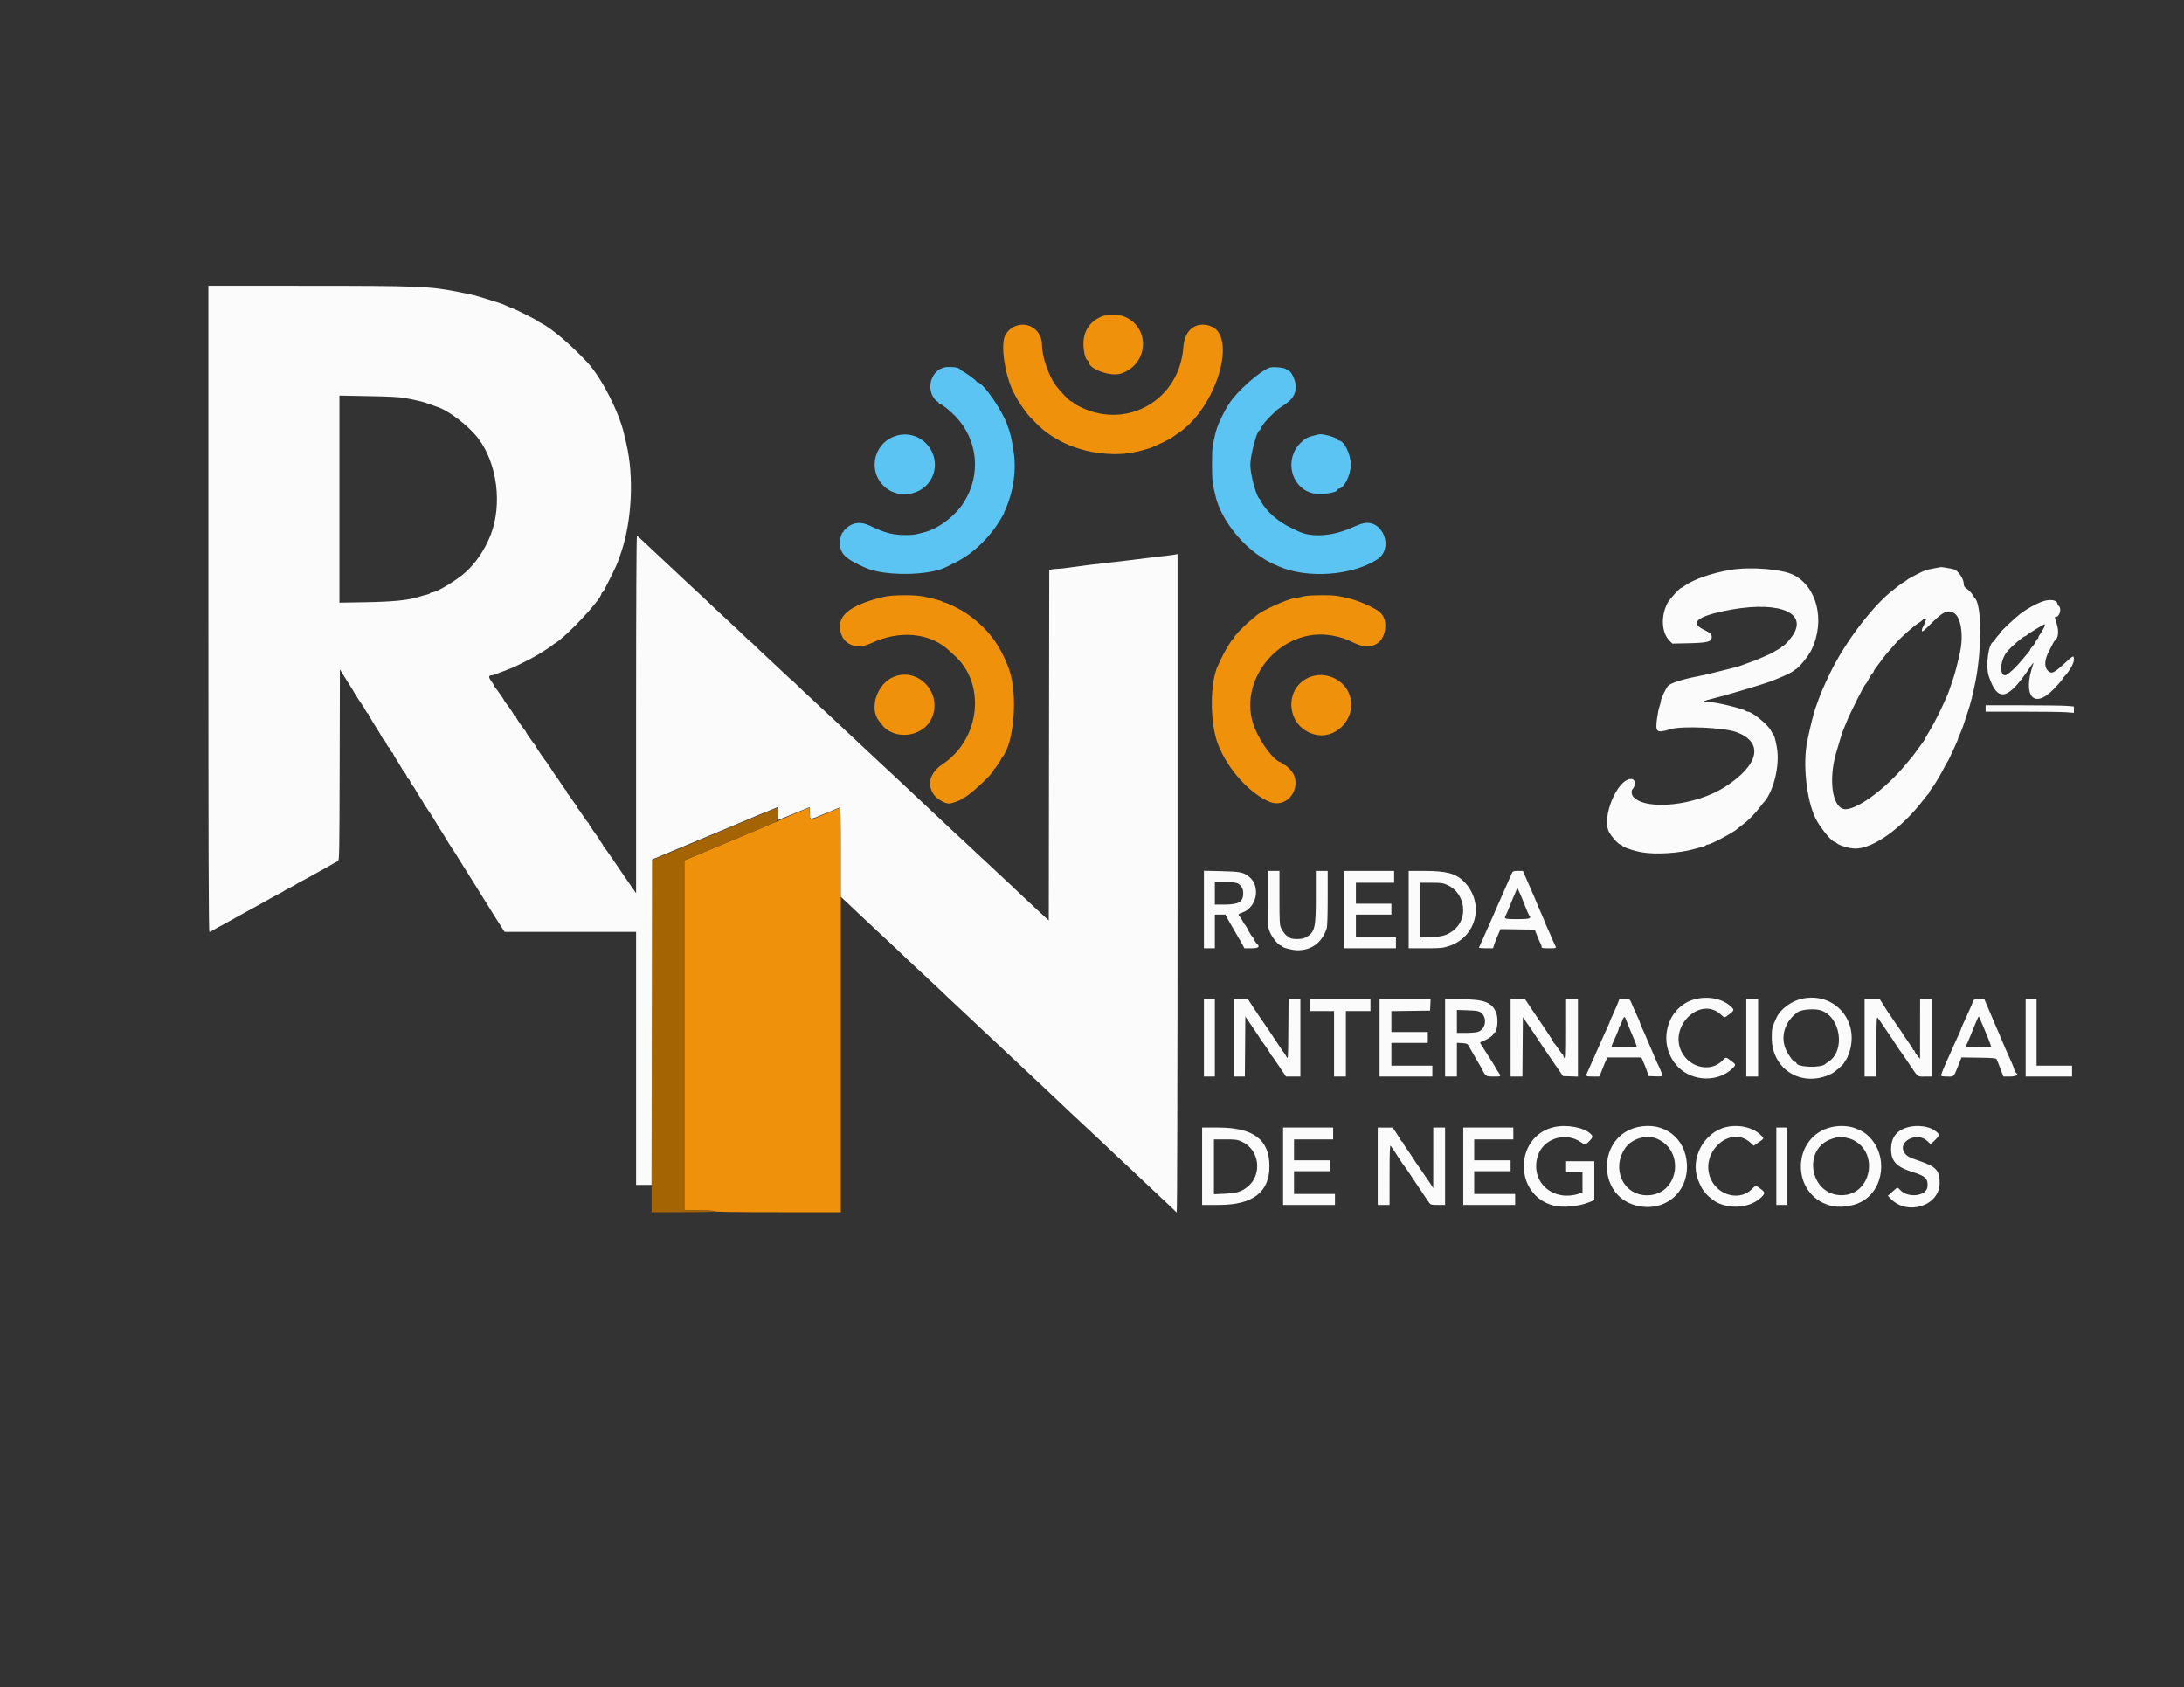 <svg id="svg" version="1.1" xmlns="http://www.w3.org/2000/svg" xmlns:xlink="http://www.w3.org/1999/xlink" width="400" height="308.997" viewBox="0, 0, 400,308.997"><rect x="0" y="0" width="400" height="308.997" fill="#333333" stroke="none"/><g id="svgg"><path id="path0" d="M201.917 57.898 C 199.703 58.746,198.447 60.553,198.430 62.917 C 198.419 64.359,198.833 65.997,199.208 65.999 C 199.277 66.000,199.333 66.089,199.333 66.199 C 199.333 67.572,203.431 69.071,205.361 68.402 C 210.510 66.619,210.711 59.705,205.667 57.882 C 204.955 57.625,202.603 57.635,201.917 57.898 M185.878 59.763 C 185.140 60.086,184.710 60.465,184.193 61.250 C 183.078 62.940,184.113 69.421,185.994 72.528 C 186.179 72.834,186.381 73.196,186.442 73.333 C 186.592 73.670,188.148 75.847,188.483 76.190 C 188.630 76.340,189.226 76.954,189.808 77.555 C 192.595 80.435,196.927 82.459,201.436 82.988 C 204.856 83.390,207.183 83.158,210.583 82.074 C 211.526 81.774,214.521 80.312,214.833 80.000 C 214.879 79.954,215.312 79.654,215.794 79.333 C 222.797 74.679,226.754 61.426,221.655 59.701 C 219.004 58.805,216.943 60.427,216.724 63.582 C 216.068 73.066,206.726 78.649,198.167 74.672 C 197.317 74.277,196.866 74.011,196.537 73.708 C 196.412 73.594,196.256 73.500,196.192 73.500 C 195.881 73.500,193.787 71.271,193.102 70.212 C 191.851 68.280,190.833 65.088,190.833 63.099 C 190.833 60.466,188.249 58.726,185.878 59.763 M162.000 109.281 C 156.450 110.575,153.831 112.306,153.834 114.678 C 153.838 117.745,156.522 119.233,159.500 117.819 C 164.779 115.311,170.428 115.870,173.934 119.246 C 174.127 119.431,174.464 119.740,174.684 119.931 C 180.627 125.098,179.601 135.271,172.667 139.929 C 170.379 141.466,169.732 143.491,170.921 145.387 C 171.445 146.223,172.962 147.167,173.781 147.167 C 174.302 147.167,176.068 146.541,176.139 146.332 C 176.169 146.241,176.275 146.167,176.374 146.167 C 177.041 146.167,182.000 141.613,182.000 141.000 C 182.000 140.924,182.059 140.836,182.132 140.806 C 182.282 140.742,183.333 139.204,183.333 139.046 C 183.333 138.989,183.435 138.825,183.558 138.680 C 185.747 136.121,186.449 127.107,184.811 122.583 C 183.128 117.934,180.654 114.756,176.667 112.119 C 175.777 111.531,173.302 110.333,172.976 110.333 C 172.816 110.333,172.647 110.270,172.600 110.193 C 172.508 110.045,171.213 109.687,169.217 109.258 C 167.635 108.918,163.500 108.931,162.000 109.281 M238.583 109.254 C 238.125 109.381,237.587 109.489,237.388 109.493 C 236.170 109.517,230.822 111.930,230.000 112.826 C 229.954 112.876,229.579 113.188,229.167 113.520 C 227.853 114.576,226.000 116.512,226.000 116.829 C 226.000 116.923,225.930 117.000,225.845 117.000 C 225.658 117.000,224.199 119.414,223.680 120.583 C 223.476 121.042,223.242 121.543,223.160 121.698 C 221.559 124.706,221.536 132.433,223.116 136.417 C 224.922 140.973,228.998 145.459,232.628 146.887 C 235.386 147.971,238.077 145.076,237.067 142.112 C 236.804 141.340,235.522 140.004,235.042 140.001 C 234.927 140.000,234.833 139.930,234.833 139.845 C 234.833 139.759,234.675 139.639,234.482 139.578 C 233.249 139.186,230.966 136.160,229.834 133.417 C 226.241 124.709,234.598 114.672,244.000 116.403 C 245.671 116.711,246.205 116.892,248.180 117.819 C 250.955 119.121,253.277 118.059,253.674 115.304 C 253.931 113.524,253.337 112.303,251.833 111.519 C 251.480 111.335,251.054 111.114,250.887 111.028 C 249.958 110.547,248.277 109.895,247.417 109.682 C 244.906 109.061,244.413 109.000,241.966 109.011 C 240.336 109.018,239.116 109.106,238.583 109.254 M163.786 123.914 C 160.655 125.102,159.077 129.734,161.011 132.059 C 161.099 132.164,161.319 132.449,161.501 132.692 C 163.662 135.580,168.820 135.064,170.516 131.791 C 172.844 127.302,168.439 122.147,163.786 123.914 M240.083 123.931 C 235.116 125.702,235.400 132.842,240.500 134.430 C 245.007 135.833,249.106 130.719,246.839 126.521 C 245.578 124.187,242.584 123.039,240.083 123.931 M145.750 148.947 C 144.375 149.522,142.942 150.144,142.565 150.329 C 142.188 150.515,141.827 150.667,141.763 150.667 C 141.698 150.667,141.257 150.847,140.781 151.067 C 140.005 151.427,139.655 151.578,138.167 152.195 C 137.938 152.291,137.525 152.465,137.250 152.583 C 136.975 152.701,136.487 152.906,136.167 153.039 C 135.846 153.172,133.277 154.246,130.458 155.425 L 125.333 157.569 125.333 189.618 L 125.333 221.667 128.083 221.667 C 129.806 221.667,130.833 221.729,130.833 221.833 C 130.833 221.943,134.806 222.000,142.417 222.000 L 154.000 222.000 154.000 184.931 L 154.000 147.861 151.526 148.911 C 148.002 150.406,148.357 150.392,148.299 149.043 L 148.250 147.902 145.750 148.947 " stroke="none" fill="#ef910b" fill-rule="evenodd"></path><path id="path1" d="M172.781 67.336 C 170.664 67.971,169.695 70.775,170.921 72.715 C 171.194 73.147,171.502 73.500,171.607 73.500 C 171.712 73.500,171.841 73.612,171.894 73.750 C 171.946 73.887,172.070 74.000,172.169 74.000 C 172.480 74.000,174.048 75.252,175.024 76.280 C 179.122 80.598,179.728 86.917,176.531 91.995 C 174.927 94.543,171.744 96.928,169.167 97.512 C 168.846 97.585,168.283 97.723,167.917 97.818 C 166.822 98.104,164.224 98.030,162.917 97.677 C 161.678 97.342,161.070 97.106,159.333 96.286 C 157.658 95.494,156.300 95.624,155.030 96.698 C 154.738 96.944,154.500 97.225,154.500 97.323 C 154.500 97.420,154.437 97.500,154.360 97.500 C 154.163 97.500,153.833 98.673,153.833 99.374 C 153.833 101.423,154.739 102.308,158.583 104.018 C 162.005 105.540,170.213 105.447,173.292 103.851 C 173.452 103.768,174.202 103.396,174.958 103.024 C 178.082 101.486,181.095 98.639,183.144 95.289 C 183.523 94.668,183.833 94.120,183.833 94.070 C 183.833 94.020,184.007 93.590,184.219 93.115 C 185.607 90.007,186.160 86.078,185.666 82.847 C 185.245 80.097,185.097 79.471,184.468 77.766 C 183.388 74.835,179.979 70.000,178.995 70.000 C 178.906 70.000,178.833 69.931,178.833 69.847 C 178.833 69.668,176.258 67.833,176.005 67.833 C 175.911 67.833,175.833 67.762,175.833 67.675 C 175.833 67.270,173.764 67.041,172.781 67.336 M232.767 67.280 C 231.485 67.493,227.956 70.366,225.844 72.917 C 224.712 74.284,223.101 77.423,222.680 79.083 C 222.031 81.643,221.978 82.096,221.979 85.066 C 221.981 88.031,222.031 88.463,222.683 91.083 C 223.616 94.833,226.941 99.299,230.667 101.809 C 232.073 102.756,232.380 102.922,234.192 103.719 C 239.413 106.016,247.596 105.443,252.235 102.455 C 255.354 100.446,253.284 95.041,249.704 95.844 C 249.271 95.941,248.467 96.231,247.917 96.489 C 244.144 98.257,240.067 98.534,237.560 97.193 C 237.389 97.102,236.912 96.874,236.500 96.686 C 234.104 95.595,231.669 93.418,230.886 91.667 C 230.825 91.529,230.722 91.379,230.658 91.333 C 230.083 90.922,228.995 86.845,228.998 85.116 C 229.001 83.385,230.212 78.833,230.669 78.833 C 230.738 78.833,230.839 78.702,230.892 78.542 C 231.093 77.943,231.947 76.885,233.065 75.850 C 233.421 75.520,233.803 75.163,233.913 75.057 C 234.022 74.951,234.518 74.603,235.014 74.284 C 236.682 73.211,237.325 72.242,237.331 70.793 C 237.335 69.692,236.434 67.833,235.895 67.833 C 235.830 67.833,235.658 67.726,235.513 67.596 C 235.231 67.341,233.559 67.149,232.767 67.280 M164.417 79.734 C 160.262 80.761,158.785 85.813,161.738 88.895 C 164.277 91.546,168.972 90.843,170.631 87.565 C 172.738 83.401,168.941 78.616,164.417 79.734 M240.750 79.741 C 239.415 80.082,239.065 80.271,238.199 81.120 C 235.263 83.995,236.327 89.061,240.118 90.254 C 241.630 90.729,245.000 90.300,245.000 89.632 C 245.000 89.559,245.078 89.500,245.173 89.500 C 246.143 89.500,247.404 87.003,247.404 85.083 C 247.404 83.163,246.143 80.667,245.173 80.667 C 245.078 80.667,245.000 80.606,245.000 80.532 C 245.000 80.325,243.827 79.855,242.841 79.668 C 241.794 79.470,241.817 79.469,240.750 79.741 " stroke="none" fill="#5cc4f3" fill-rule="evenodd"></path><path id="path2" d="M135.750 150.683 C 132.267 152.147,129.004 153.521,128.500 153.735 C 127.996 153.950,125.727 154.897,123.458 155.841 L 119.333 157.557 119.333 189.778 L 119.333 222.000 125.083 222.000 C 128.806 222.000,130.833 221.941,130.833 221.833 C 130.833 221.729,129.806 221.667,128.083 221.667 L 125.333 221.667 125.333 189.618 L 125.333 157.569 130.458 155.425 C 133.277 154.246,135.846 153.172,136.167 153.039 C 136.487 152.906,136.975 152.698,137.250 152.578 C 137.713 152.374,138.615 151.999,139.417 151.677 C 139.600 151.603,140.166 151.351,140.674 151.117 C 141.181 150.882,141.800 150.640,142.049 150.577 C 142.554 150.450,142.787 147.987,142.292 148.009 C 142.177 148.015,139.233 149.218,135.750 150.683 " stroke="none" fill="#a46404" fill-rule="evenodd"></path><path id="path3" d="M38.167 111.500 C 38.167 155.659,38.215 170.667,38.357 170.667 C 38.461 170.667,38.912 170.442,39.359 170.167 C 39.806 169.892,40.201 169.667,40.238 169.667 C 40.274 169.667,40.820 169.374,41.451 169.016 C 42.083 168.658,43.008 168.144,43.508 167.872 C 44.008 167.601,44.696 167.221,45.037 167.028 C 45.378 166.836,46.165 166.403,46.787 166.067 C 47.408 165.730,48.142 165.325,48.417 165.165 C 49.229 164.692,50.878 163.790,51.417 163.524 C 51.692 163.388,51.954 163.233,52.000 163.180 C 52.046 163.127,52.533 162.858,53.083 162.583 C 53.633 162.308,54.121 162.042,54.167 161.991 C 54.212 161.940,54.587 161.722,55.000 161.506 C 55.413 161.290,55.938 161.009,56.167 160.881 C 56.659 160.605,57.810 159.970,59.400 159.097 C 60.032 158.750,60.782 158.322,61.067 158.147 C 61.351 157.972,61.714 157.784,61.874 157.728 C 62.148 157.634,62.168 156.605,62.208 140.110 L 62.250 122.592 63.000 123.804 C 63.413 124.471,63.955 125.331,64.206 125.716 C 64.456 126.101,64.714 126.529,64.778 126.667 C 64.842 126.804,65.019 127.104,65.171 127.333 C 65.323 127.563,65.666 128.087,65.932 128.500 C 66.198 128.912,66.454 129.287,66.501 129.333 C 66.548 129.379,66.734 129.698,66.914 130.042 C 67.095 130.385,67.300 130.667,67.371 130.667 C 67.442 130.667,67.500 130.740,67.500 130.829 C 67.500 130.918,67.856 131.559,68.292 132.254 C 69.493 134.170,69.823 134.715,70.030 135.125 C 70.135 135.331,70.272 135.500,70.335 135.500 C 70.398 135.500,70.585 135.800,70.750 136.167 C 70.915 136.533,71.105 136.833,71.172 136.833 C 71.238 136.833,71.386 137.058,71.500 137.333 C 71.614 137.608,71.773 137.833,71.854 137.833 C 71.934 137.833,72.000 137.912,72.000 138.008 C 72.000 138.104,72.278 138.610,72.618 139.133 C 72.957 139.656,73.379 140.346,73.555 140.667 C 73.731 140.987,73.922 141.287,73.979 141.333 C 74.144 141.465,74.500 142.056,74.608 142.375 C 74.661 142.535,74.763 142.667,74.833 142.667 C 74.904 142.667,75.005 142.798,75.059 142.958 C 75.166 143.277,75.522 143.868,75.687 144.000 C 75.745 144.046,75.935 144.346,76.111 144.667 C 76.287 144.987,76.709 145.678,77.049 146.200 C 77.389 146.723,77.667 147.195,77.667 147.249 C 77.667 147.303,77.746 147.438,77.843 147.549 C 78.055 147.791,79.423 149.889,79.809 150.563 C 80.139 151.142,80.250 151.320,81.012 152.500 C 81.337 153.004,81.749 153.679,81.927 154.000 C 82.105 154.321,82.292 154.621,82.344 154.667 C 82.425 154.738,84.132 157.427,84.721 158.411 C 84.999 158.876,86.289 160.931,86.922 161.917 C 87.217 162.375,88.152 163.875,89.000 165.250 C 90.396 167.512,91.010 168.488,92.067 170.124 L 92.417 170.664 104.458 170.666 L 116.500 170.667 116.500 193.833 L 116.500 217.000 117.916 217.000 L 119.332 217.000 119.375 187.210 L 119.417 157.420 124.667 155.225 C 127.554 154.018,130.779 152.673,131.833 152.236 C 132.887 151.799,134.050 151.311,134.417 151.151 C 135.935 150.489,142.338 147.833,142.416 147.833 C 142.462 147.833,142.500 148.358,142.500 149.000 C 142.500 149.642,142.530 150.167,142.568 150.167 C 142.605 150.167,143.887 149.642,145.417 149.000 C 146.946 148.358,148.228 147.833,148.266 147.833 C 148.303 147.833,148.333 148.321,148.333 148.917 C 148.333 150.235,148.137 150.231,151.138 148.981 C 152.483 148.420,153.677 147.925,153.792 147.880 C 153.957 147.815,154.000 149.511,154.001 156.024 L 154.002 164.250 155.441 165.583 C 156.233 166.317,157.151 167.187,157.482 167.517 C 157.813 167.847,159.171 169.121,160.500 170.348 C 161.829 171.575,163.308 172.955,163.786 173.415 C 165.866 175.413,166.708 176.206,168.746 178.087 C 169.935 179.185,171.295 180.458,171.769 180.917 C 172.747 181.864,173.843 182.896,176.898 185.750 C 178.075 186.850,179.352 188.050,179.735 188.417 C 180.118 188.783,181.478 190.058,182.758 191.250 C 184.037 192.442,185.356 193.679,185.689 194.000 C 186.457 194.740,190.194 198.247,191.830 199.762 C 192.515 200.397,193.464 201.292,193.937 201.750 C 194.979 202.758,196.073 203.786,198.907 206.417 C 200.092 207.517,201.452 208.792,201.930 209.250 C 203.501 210.758,205.060 212.225,206.980 214.000 C 208.021 214.963,209.332 216.200,209.894 216.750 C 210.457 217.300,211.892 218.649,213.083 219.748 C 214.275 220.847,215.275 221.803,215.306 221.873 C 215.336 221.943,215.430 222.000,215.514 222.000 C 215.606 222.000,215.667 198.147,215.667 161.732 L 215.667 101.464 215.292 101.553 C 215.085 101.602,214.467 101.688,213.917 101.743 C 212.969 101.839,211.370 102.034,207.000 102.586 C 205.946 102.719,204.333 102.908,203.417 103.005 C 200.888 103.274,197.768 103.660,195.966 103.927 C 195.076 104.059,194.092 104.167,193.778 104.167 C 193.465 104.167,192.974 104.214,192.688 104.271 L 192.168 104.375 192.125 136.479 L 192.083 168.583 190.007 166.667 C 188.864 165.612,187.540 164.375,187.064 163.917 C 185.920 162.816,184.651 161.625,182.357 159.500 C 181.317 158.537,180.033 157.337,179.503 156.833 C 178.973 156.329,177.728 155.167,176.736 154.250 C 175.744 153.333,174.655 152.321,174.317 152.000 C 173.979 151.679,172.740 150.517,171.563 149.417 C 169.389 147.384,167.685 145.786,166.408 144.583 C 166.018 144.217,165.222 143.467,164.638 142.917 C 164.054 142.367,162.685 141.092,161.595 140.083 C 160.505 139.075,159.300 137.950,158.916 137.583 C 158.532 137.217,157.734 136.467,157.143 135.917 C 153.194 132.244,152.058 131.183,151.522 130.664 C 151.189 130.342,149.942 129.180,148.750 128.082 C 147.558 126.985,146.227 125.729,145.792 125.293 C 145.358 124.857,144.970 124.500,144.931 124.500 C 144.892 124.500,144.498 124.144,144.055 123.708 C 143.612 123.272,142.313 122.054,141.167 121.001 C 140.021 119.947,138.729 118.729,138.297 118.293 C 137.864 117.857,137.473 117.500,137.427 117.500 C 137.381 117.500,136.985 117.137,136.547 116.694 C 136.108 116.250,134.803 115.020,133.646 113.961 C 132.489 112.901,131.129 111.632,130.624 111.142 C 129.575 110.123,128.502 109.119,125.933 106.750 C 124.939 105.833,123.740 104.708,123.268 104.250 C 122.797 103.792,121.476 102.554,120.332 101.500 C 119.189 100.446,117.928 99.265,117.530 98.875 C 117.132 98.485,116.738 98.167,116.654 98.167 C 116.560 98.167,116.500 111.049,116.500 130.874 L 116.500 163.582 115.916 162.749 C 115.594 162.291,115.257 161.804,115.167 161.667 C 115.077 161.529,114.690 160.967,114.307 160.417 C 113.923 159.867,112.977 158.479,112.204 157.333 C 111.431 156.188,110.731 155.225,110.649 155.194 C 110.567 155.164,110.500 155.058,110.500 154.960 C 110.500 154.862,110.313 154.536,110.083 154.235 C 109.854 153.935,109.667 153.643,109.667 153.587 C 109.667 153.532,109.592 153.395,109.500 153.285 C 108.992 152.673,107.833 150.977,107.833 150.847 C 107.833 150.763,107.773 150.669,107.700 150.639 C 107.627 150.608,107.196 150.021,106.742 149.333 C 106.288 148.646,105.860 148.058,105.792 148.028 C 105.723 147.997,105.667 147.872,105.667 147.750 C 105.667 147.628,105.610 147.503,105.542 147.472 C 105.473 147.442,105.117 146.967,104.750 146.417 C 104.383 145.867,104.027 145.392,103.958 145.361 C 103.890 145.331,103.833 145.206,103.833 145.083 C 103.833 144.961,103.777 144.836,103.708 144.806 C 103.640 144.775,103.213 144.188,102.760 143.500 C 102.307 142.813,101.892 142.212,101.839 142.167 C 101.786 142.121,101.410 141.558,101.004 140.917 C 100.598 140.275,100.167 139.637,100.047 139.500 C 99.731 139.138,98.350 137.128,98.215 136.833 C 98.152 136.696,98.037 136.508,97.960 136.417 C 97.617 136.007,96.333 134.163,96.333 134.079 C 96.333 134.028,96.258 133.895,96.166 133.785 C 95.635 133.143,94.500 131.474,94.500 131.333 C 94.500 131.241,94.425 131.167,94.333 131.167 C 94.242 131.167,94.167 131.092,94.167 131.000 C 94.167 130.860,93.032 129.190,92.500 128.549 C 92.408 128.438,92.333 128.306,92.333 128.254 C 92.333 128.164,91.016 126.281,90.673 125.882 C 90.578 125.771,90.500 125.634,90.500 125.576 C 90.500 125.518,90.259 125.136,89.965 124.726 C 89.427 123.977,89.471 123.677,90.118 123.669 C 90.343 123.666,93.952 122.291,94.438 122.023 C 94.609 121.928,95.237 121.618,95.833 121.334 C 96.783 120.881,97.490 120.501,98.750 119.766 C 99.446 119.360,101.087 118.274,101.167 118.167 C 101.212 118.105,101.372 117.986,101.522 117.902 C 103.632 116.719,110.167 109.740,110.167 108.669 C 110.167 108.576,110.224 108.500,110.294 108.500 C 110.364 108.500,110.495 108.357,110.585 108.182 C 112.791 103.913,113.021 103.402,113.820 101.000 C 115.738 95.232,116.108 87.253,114.732 81.333 C 114.593 80.737,114.402 79.912,114.307 79.500 C 113.371 75.445,110.143 69.142,107.594 66.392 C 104.598 63.161,101.013 60.116,99.083 59.164 C 98.808 59.028,98.544 58.865,98.496 58.802 C 98.378 58.645,94.728 56.790,94.000 56.517 C 93.491 56.326,92.931 56.089,92.000 55.672 C 91.784 55.575,90.227 55.085,87.500 54.254 C 87.087 54.129,86.375 53.951,85.917 53.860 C 85.458 53.769,84.521 53.582,83.833 53.444 C 78.737 52.423,76.614 52.339,56.042 52.336 L 38.167 52.333 38.167 111.500 M74.250 72.909 C 76.813 73.413,77.425 73.564,78.500 73.961 C 79.096 74.181,79.733 74.405,79.917 74.459 C 82.074 75.093,85.834 77.966,87.631 80.353 C 91.062 84.909,92.018 92.373,89.881 97.917 C 88.845 100.605,87.179 103.084,85.235 104.833 C 83.596 106.308,79.952 108.500,79.139 108.500 C 78.982 108.500,78.810 108.569,78.758 108.654 C 78.706 108.738,78.420 108.857,78.123 108.917 C 77.826 108.976,77.283 109.125,76.917 109.247 C 74.914 109.912,72.155 110.201,66.958 110.291 L 62.167 110.373 62.167 91.411 L 62.167 72.448 67.542 72.548 C 71.396 72.619,73.294 72.722,74.250 72.909 M354.250 104.089 C 353.608 104.207,352.901 104.360,352.678 104.429 C 352.198 104.578,349.454 105.995,349.333 106.156 C 349.287 106.217,348.967 106.440,348.621 106.650 C 348.274 106.861,347.899 107.119,347.787 107.225 C 347.675 107.330,347.283 107.638,346.917 107.910 C 343.196 110.661,337.898 117.604,335.150 123.333 C 334.073 125.578,333.459 126.982,333.108 128.000 C 332.967 128.412,332.695 129.162,332.505 129.667 C 332.191 130.499,331.530 133.169,330.997 135.750 C 330.145 139.881,330.854 146.483,332.513 149.873 C 333.316 151.514,335.474 154.167,336.006 154.167 C 336.081 154.167,336.245 154.269,336.369 154.393 C 336.827 154.851,338.721 155.404,339.833 155.405 C 343.116 155.408,348.392 151.609,352.333 146.407 C 352.746 145.862,353.140 145.392,353.208 145.361 C 353.277 145.331,353.333 145.229,353.333 145.135 C 353.333 145.041,353.548 144.691,353.810 144.357 C 354.073 144.023,354.413 143.525,354.566 143.250 C 354.718 142.975,354.986 142.525,355.161 142.250 C 355.335 141.975,355.726 141.262,356.030 140.667 C 356.333 140.071,356.627 139.546,356.683 139.500 C 356.738 139.454,356.918 139.117,357.083 138.750 C 357.247 138.383,357.671 137.475,358.024 136.731 C 358.377 135.987,358.667 135.271,358.667 135.139 C 358.667 135.008,358.727 134.829,358.800 134.742 C 358.957 134.555,359.553 133.035,359.841 132.083 C 359.953 131.717,360.137 131.154,360.250 130.833 C 360.587 129.883,360.956 128.635,361.137 127.833 C 361.231 127.421,361.420 126.596,361.559 126.000 C 363.008 119.755,363.060 110.722,361.654 109.500 C 361.601 109.454,361.415 109.171,361.241 108.871 C 361.066 108.571,360.641 108.130,360.295 107.890 C 359.795 107.544,359.667 107.348,359.667 106.933 C 359.667 106.012,358.623 104.489,357.833 104.258 C 357.465 104.151,355.621 103.830,355.511 103.854 C 355.459 103.866,354.892 103.972,354.250 104.089 M317.000 104.358 C 313.644 104.897,310.137 106.109,308.553 107.276 C 308.261 107.491,307.974 107.667,307.914 107.667 C 307.665 107.667,305.820 109.679,305.453 110.352 C 304.124 112.783,304.291 115.939,305.825 117.408 L 306.303 117.866 309.276 117.801 C 312.759 117.724,313.500 117.530,313.500 116.696 C 313.500 116.116,313.340 115.967,311.965 115.277 C 309.573 114.075,310.778 112.963,315.583 111.937 C 324.901 109.947,330.861 111.785,328.595 115.950 C 328.130 116.803,326.782 118.333,326.494 118.333 C 326.406 118.333,326.333 118.391,326.333 118.462 C 326.333 118.533,326.052 118.735,325.708 118.912 C 325.365 119.089,324.971 119.317,324.833 119.419 C 324.696 119.521,324.021 119.850,323.333 120.149 C 321.564 120.921,321.551 120.926,320.167 121.415 C 319.479 121.658,318.760 121.920,318.569 121.996 C 318.378 122.072,317.253 122.368,316.069 122.654 C 314.885 122.939,313.504 123.279,313.000 123.408 C 312.496 123.537,311.633 123.729,311.083 123.833 C 308.164 124.389,305.954 125.097,305.496 125.624 C 305.047 126.140,304.167 128.029,304.167 128.476 C 304.167 128.650,304.064 129.046,303.938 129.355 C 303.812 129.664,303.612 130.646,303.492 131.537 C 303.142 134.150,303.361 134.324,306.000 133.527 C 308.035 132.912,315.653 133.242,317.917 134.042 C 323.095 135.875,322.263 140.059,315.912 144.127 C 310.598 147.530,301.550 148.520,299.164 145.958 C 298.826 145.596,298.724 144.859,298.971 144.575 C 299.692 143.746,299.548 142.667,298.718 142.667 C 296.201 142.667,293.296 149.647,294.682 152.364 C 295.088 153.159,296.448 154.667,296.759 154.667 C 296.876 154.667,296.997 154.723,297.028 154.792 C 297.182 155.139,299.098 155.811,300.750 156.096 C 303.278 156.533,307.590 156.262,310.250 155.499 C 310.892 155.315,311.624 155.117,311.878 155.060 C 312.132 155.004,312.381 154.892,312.430 154.812 C 312.479 154.732,312.653 154.667,312.816 154.667 C 313.347 154.667,317.728 152.320,318.250 151.756 C 318.342 151.657,318.792 151.302,319.250 150.968 C 320.170 150.297,321.502 148.946,322.258 147.917 C 322.528 147.550,322.786 147.212,322.833 147.167 C 324.782 145.250,326.055 140.177,325.424 136.833 C 325.127 135.256,325.001 134.813,324.761 134.500 C 324.655 134.362,324.464 134.040,324.336 133.784 C 323.808 132.731,320.885 130.333,320.129 130.333 C 320.003 130.333,319.829 130.270,319.742 130.193 C 319.257 129.764,313.909 128.500,312.578 128.500 C 311.672 128.500,311.890 128.393,313.762 127.918 C 314.672 127.687,315.679 127.420,316.000 127.325 C 316.321 127.230,316.958 127.045,317.417 126.914 C 320.442 126.046,323.975 124.945,324.583 124.680 C 324.767 124.600,325.329 124.371,325.833 124.172 C 327.194 123.633,328.500 122.964,328.500 122.806 C 328.500 122.729,328.583 122.667,328.684 122.667 C 329.166 122.667,331.199 120.245,331.817 118.933 C 334.324 113.614,332.774 107.380,328.417 105.258 C 326.280 104.218,320.639 103.773,317.000 104.358 M374.083 110.156 C 372.857 110.595,371.216 111.505,370.048 112.393 C 369.059 113.145,366.333 115.713,366.333 115.892 C 366.333 115.940,366.108 116.226,365.833 116.527 C 365.558 116.828,365.333 117.170,365.333 117.287 C 365.333 117.404,365.270 117.500,365.193 117.500 C 364.234 117.500,363.591 121.889,364.260 123.870 C 365.910 128.758,367.780 128.282,372.015 121.897 C 372.431 121.271,372.517 121.235,372.337 121.762 C 370.400 127.439,372.489 129.947,376.083 126.258 C 376.988 125.329,377.833 124.345,377.833 124.221 C 377.833 124.178,377.946 124.030,378.084 123.893 C 378.972 123.004,379.833 121.508,379.833 120.854 C 379.833 119.943,379.795 119.957,378.126 121.489 C 376.092 123.356,375.712 123.508,374.995 122.745 C 374.396 122.107,374.473 120.827,375.196 119.404 C 376.091 117.641,376.212 117.421,376.336 117.333 C 377.000 116.863,377.130 115.617,376.667 114.167 C 376.279 112.952,376.286 113.000,376.498 113.000 C 377.197 113.000,377.646 111.467,377.083 111.000 C 376.946 110.886,376.833 110.717,376.833 110.624 C 376.833 109.887,375.479 109.656,374.083 110.156 M357.745 112.195 C 359.151 112.835,359.704 116.344,358.926 119.691 C 358.233 122.677,358.099 123.180,357.552 124.833 C 357.234 125.796,356.858 126.846,356.715 127.167 C 356.572 127.487,356.308 128.087,356.128 128.500 C 355.370 130.234,354.207 132.512,353.382 133.881 C 352.897 134.686,352.500 135.383,352.500 135.430 C 352.500 135.476,352.424 135.605,352.332 135.715 C 352.240 135.826,351.737 136.517,351.215 137.250 C 350.692 137.983,350.216 138.621,350.157 138.667 C 350.098 138.712,349.686 139.200,349.242 139.750 C 345.367 144.550,339.613 148.706,337.608 148.152 C 335.559 147.586,334.911 142.729,336.254 138.000 C 336.788 136.118,337.382 134.207,337.574 133.750 C 337.690 133.475,337.995 132.725,338.253 132.083 C 338.872 130.540,341.381 125.553,341.648 125.333 C 341.782 125.224,342.092 124.712,342.427 124.049 C 342.576 123.756,342.803 123.428,342.932 123.321 C 343.061 123.213,343.167 123.057,343.167 122.973 C 343.167 122.888,343.243 122.729,343.335 122.618 C 343.428 122.507,343.884 121.892,344.348 121.250 C 344.812 120.608,345.393 119.857,345.638 119.581 C 345.883 119.304,346.569 118.525,347.163 117.849 C 348.205 116.663,350.385 114.728,351.417 114.075 C 351.692 113.900,351.954 113.711,352.000 113.654 C 352.278 113.307,352.880 113.137,352.758 113.439 C 352.689 113.610,352.555 113.975,352.460 114.250 C 352.365 114.525,352.223 114.821,352.144 114.908 C 352.065 114.995,352.000 115.250,352.000 115.474 C 352.000 115.823,352.243 115.639,353.674 114.209 C 355.826 112.056,356.600 111.673,357.745 112.195 M374.218 115.203 C 373.961 115.681,373.656 116.174,373.542 116.298 C 373.427 116.422,373.333 116.631,373.333 116.762 C 373.333 116.893,373.267 117.000,373.186 117.000 C 373.105 117.000,372.995 117.131,372.941 117.292 C 372.820 117.653,372.508 118.125,372.125 118.527 C 371.965 118.696,371.833 118.894,371.833 118.969 C 371.833 119.043,371.702 119.250,371.542 119.430 C 371.381 119.609,370.880 120.204,370.428 120.753 C 369.099 122.367,367.669 123.667,367.222 123.667 C 366.125 123.667,366.361 120.847,367.583 119.362 C 368.353 118.427,370.601 116.500,370.922 116.500 C 370.973 116.500,371.105 116.417,371.215 116.316 C 371.608 115.958,374.253 114.353,374.468 114.343 C 374.613 114.337,374.530 114.623,374.218 115.203 M363.667 129.750 L 363.667 130.333 370.375 130.334 C 374.065 130.335,377.702 130.383,378.458 130.442 L 379.833 130.549 379.833 129.966 L 379.833 129.382 378.558 129.274 C 377.857 129.215,374.219 129.167,370.475 129.167 L 363.667 129.167 363.667 129.750 M220.500 166.568 L 220.500 173.667 221.500 173.667 L 222.500 173.667 222.500 170.583 L 222.500 167.500 223.462 167.500 L 224.423 167.500 224.993 168.542 C 225.307 169.115,225.944 170.221,226.409 171.000 C 226.875 171.779,227.402 172.698,227.582 173.042 L 227.909 173.667 229.216 173.667 C 230.501 173.667,230.846 173.370,230.186 172.833 C 230.021 172.699,229.665 172.108,229.559 171.792 C 229.505 171.631,229.408 171.500,229.343 171.500 C 229.279 171.500,229.060 171.181,228.857 170.792 C 228.405 169.925,228.116 169.443,227.982 169.333 C 227.926 169.287,227.747 168.991,227.585 168.675 C 227.423 168.358,227.187 167.997,227.062 167.871 C 226.706 167.516,226.784 167.375,227.458 167.156 C 230.189 166.271,230.965 162.316,228.754 160.552 C 227.743 159.745,227.141 159.625,223.708 159.544 L 220.500 159.469 220.500 166.568 M232.167 164.587 C 232.167 169.643,232.169 169.680,232.588 170.710 C 233.005 171.737,234.187 173.167,234.618 173.167 C 234.736 173.167,234.833 173.228,234.833 173.303 C 234.833 173.550,236.702 174.033,237.659 174.033 C 240.255 174.033,242.159 172.597,242.985 170.017 C 243.099 169.661,243.167 167.603,243.167 164.475 L 243.167 159.500 242.083 159.500 L 241.000 159.500 241.000 164.320 C 241.000 170.131,240.817 170.810,238.997 171.752 C 238.362 172.080,236.319 172.041,236.205 171.698 C 236.169 171.589,236.045 171.500,235.930 171.500 C 235.643 171.500,234.976 170.709,234.625 169.952 C 234.368 169.397,234.333 168.737,234.333 164.411 L 234.333 159.500 233.250 159.500 L 232.167 159.500 232.167 164.587 M246.167 166.583 L 246.167 173.667 250.917 173.667 L 255.667 173.667 255.667 172.667 L 255.667 171.667 252.000 171.667 L 248.333 171.667 248.333 169.583 L 248.333 167.500 251.583 167.500 L 254.833 167.500 254.833 166.500 L 254.833 165.500 251.583 165.500 L 248.333 165.500 248.333 163.583 L 248.333 161.667 251.833 161.667 L 255.333 161.667 255.333 160.583 L 255.333 159.500 250.750 159.500 L 246.167 159.500 246.167 166.583 M258.000 166.583 L 258.000 173.667 261.080 173.667 C 263.956 173.667,264.245 173.638,265.453 173.233 C 270.522 171.531,271.936 165.270,268.115 161.448 C 266.627 159.960,264.916 159.500,260.864 159.500 L 258.000 159.500 258.000 166.583 M276.881 159.958 C 275.488 163.142,275.418 163.301,274.915 164.417 C 274.667 164.967,274.351 165.679,274.214 166.000 C 274.076 166.321,273.864 166.808,273.742 167.083 C 273.620 167.358,273.366 167.940,273.177 168.375 C 272.772 169.308,272.292 170.390,271.846 171.375 C 271.670 171.765,271.392 172.383,271.230 172.750 C 271.067 173.117,270.905 173.473,270.870 173.542 C 270.835 173.610,271.400 173.667,272.126 173.667 L 273.447 173.667 273.673 172.958 C 273.798 172.569,274.108 171.780,274.361 171.205 L 274.823 170.159 277.953 170.205 L 281.083 170.250 281.602 171.547 C 281.888 172.260,282.169 172.891,282.227 172.949 C 282.286 173.008,282.333 173.193,282.333 173.361 C 282.333 173.632,282.485 173.667,283.667 173.667 C 285.116 173.667,285.106 173.672,284.770 173.026 C 284.644 172.782,284.449 172.358,284.336 172.083 C 284.061 171.411,283.780 170.769,283.264 169.635 C 283.027 169.114,282.833 168.645,282.833 168.594 C 282.833 168.543,282.618 168.032,282.355 167.459 C 282.092 166.886,281.747 166.079,281.590 165.667 C 281.432 165.254,281.116 164.504,280.888 164.000 C 280.660 163.496,280.396 162.896,280.302 162.667 C 280.133 162.253,280.046 162.053,279.305 160.375 L 278.919 159.500 278.000 159.500 C 277.158 159.500,277.065 159.538,276.881 159.958 M226.807 161.860 C 227.444 162.311,227.694 162.801,227.694 163.598 C 227.694 165.167,226.858 165.667,224.230 165.667 L 222.500 165.667 222.500 163.566 L 222.500 161.465 224.458 161.524 C 225.940 161.570,226.512 161.651,226.807 161.860 M265.095 162.082 C 268.429 163.607,269.016 168.306,266.139 170.439 C 264.959 171.314,264.204 171.533,262.042 171.625 L 260.000 171.712 260.000 166.689 L 260.000 161.667 262.094 161.667 C 263.971 161.667,264.282 161.710,265.095 162.082 M278.579 164.083 C 278.699 164.358,279.046 165.221,279.349 166.000 C 279.652 166.779,279.960 167.488,280.033 167.575 C 280.571 168.212,280.233 168.333,277.917 168.333 C 275.534 168.333,275.412 168.287,275.828 167.539 C 275.916 167.380,276.226 166.650,276.515 165.917 C 276.804 165.183,277.219 164.194,277.437 163.719 C 277.655 163.243,277.835 162.756,277.837 162.635 C 277.841 162.435,277.956 162.659,278.579 164.083 M310.750 182.918 C 305.277 184.073,303.299 191.171,307.286 195.350 C 309.901 198.092,314.632 198.259,317.264 195.704 C 317.992 194.997,317.988 194.975,317.019 194.264 C 316.029 193.537,316.159 193.534,315.388 194.304 C 313.326 196.363,309.627 195.607,308.078 192.810 C 305.446 188.057,311.401 182.255,315.229 185.843 C 315.873 186.447,315.796 186.453,316.726 185.742 C 317.611 185.067,317.643 184.961,317.119 184.437 C 315.680 182.998,313.187 182.403,310.750 182.918 M330.000 182.913 C 328.083 183.336,326.082 184.821,325.386 186.335 C 324.528 188.204,324.500 188.321,324.500 190.054 C 324.500 195.905,330.039 199.275,335.384 196.677 C 336.132 196.314,337.833 194.797,337.833 194.494 C 337.833 194.419,337.941 194.250,338.072 194.119 C 338.203 193.988,338.473 193.401,338.672 192.815 C 340.661 186.957,335.965 181.594,330.000 182.913 M220.500 190.083 L 220.500 197.167 221.500 197.167 L 222.500 197.167 222.500 190.083 L 222.500 183.000 221.500 183.000 L 220.500 183.000 220.500 190.083 M226.000 190.083 L 226.000 197.167 226.998 197.167 L 227.996 197.167 228.039 191.662 L 228.083 186.157 229.417 188.118 C 230.150 189.197,230.780 190.152,230.817 190.240 C 230.854 190.329,230.948 190.480,231.025 190.576 C 231.551 191.223,232.667 192.861,232.667 192.987 C 232.667 193.070,232.723 193.164,232.792 193.194 C 232.860 193.225,233.504 194.131,234.222 195.208 L 235.527 197.167 236.847 197.167 L 238.167 197.167 238.167 190.083 L 238.167 183.000 237.086 183.000 L 236.004 183.000 235.961 188.542 C 235.917 194.082,235.917 194.083,235.602 193.500 C 235.429 193.179,235.237 192.879,235.176 192.833 C 235.116 192.787,234.528 191.925,233.871 190.917 C 233.213 189.908,232.616 189.008,232.544 188.917 C 232.472 188.825,232.039 188.188,231.582 187.500 C 231.124 186.813,230.710 186.213,230.661 186.167 C 230.612 186.121,230.124 185.391,229.578 184.546 L 228.583 183.008 227.292 183.004 L 226.000 183.000 226.000 190.083 M240.000 184.083 L 240.000 185.167 242.167 185.167 L 244.333 185.167 244.333 191.167 L 244.333 197.167 245.417 197.167 L 246.500 197.167 246.500 191.167 L 246.500 185.167 248.750 185.167 L 251.000 185.167 251.000 184.083 L 251.000 183.000 245.500 183.000 L 240.000 183.000 240.000 184.083 M252.667 190.083 L 252.667 197.167 257.500 197.167 L 262.333 197.167 262.333 196.167 L 262.333 195.167 258.583 195.167 L 254.833 195.167 254.833 193.083 L 254.833 191.000 258.167 191.000 L 261.500 191.000 261.500 190.000 L 261.500 189.000 258.167 189.000 L 254.833 189.000 254.833 187.087 L 254.833 185.173 258.375 185.128 L 261.917 185.083 261.966 184.042 L 262.016 183.000 257.341 183.000 L 252.667 183.000 252.667 190.083 M264.667 190.083 L 264.667 197.167 265.750 197.167 L 266.833 197.167 266.833 194.075 L 266.833 190.983 267.774 191.033 C 268.398 191.066,268.762 191.168,268.853 191.333 C 268.929 191.471,269.279 192.071,269.631 192.667 C 269.983 193.262,270.324 193.862,270.388 194.000 C 270.451 194.137,270.650 194.475,270.829 194.750 C 271.009 195.025,271.307 195.550,271.492 195.917 C 272.108 197.136,272.158 197.167,273.560 197.167 C 275.021 197.167,274.992 197.201,274.333 196.224 C 274.058 195.817,273.833 195.451,273.833 195.412 C 273.833 195.342,273.357 194.576,271.919 192.333 C 271.537 191.737,271.173 191.162,271.110 191.055 C 271.038 190.932,271.222 190.786,271.611 190.657 C 272.382 190.403,273.485 189.651,273.494 189.375 C 273.497 189.260,273.560 189.167,273.634 189.167 C 274.174 189.167,274.473 186.802,274.079 185.645 C 273.379 183.591,271.923 183.002,267.542 183.001 L 264.667 183.000 264.667 190.083 M276.667 190.083 L 276.667 197.167 277.748 197.167 L 278.829 197.167 278.873 191.722 L 278.917 186.278 279.416 187.014 C 279.691 187.419,279.953 187.787,280.000 187.833 C 280.046 187.879,280.158 188.045,280.250 188.201 C 280.433 188.513,284.671 194.813,284.879 195.083 C 284.950 195.175,285.290 195.662,285.635 196.167 L 286.261 197.083 287.631 197.132 L 289.000 197.180 289.000 190.090 L 289.000 183.000 287.917 183.000 L 286.833 183.000 286.833 188.520 C 286.833 193.409,286.805 194.017,286.583 193.833 C 286.446 193.719,286.333 193.529,286.333 193.410 C 286.333 193.292,286.277 193.169,286.208 193.139 C 286.140 193.108,285.783 192.633,285.417 192.083 C 285.050 191.533,284.694 191.058,284.625 191.028 C 284.556 190.997,284.500 190.906,284.500 190.826 C 284.500 190.746,283.956 189.884,283.292 188.912 C 282.627 187.939,282.008 187.017,281.917 186.863 C 281.825 186.709,281.712 186.546,281.665 186.500 C 281.619 186.454,281.265 185.929,280.879 185.333 C 280.493 184.737,279.983 183.969,279.744 183.625 L 279.312 183.000 277.989 183.000 L 276.667 183.000 276.667 190.083 M296.342 183.625 C 296.218 183.969,295.828 184.873,295.475 185.635 C 295.122 186.397,294.833 187.064,294.833 187.119 C 294.833 187.173,294.638 187.638,294.398 188.151 C 294.159 188.664,293.867 189.308,293.748 189.583 C 293.630 189.858,293.330 190.533,293.081 191.083 C 292.833 191.633,292.533 192.308,292.415 192.583 C 292.296 192.858,291.996 193.533,291.748 194.083 C 291.500 194.633,291.186 195.346,291.051 195.667 C 290.916 195.987,290.737 196.380,290.653 196.539 C 290.361 197.092,290.487 197.167,291.708 197.162 L 292.917 197.158 293.186 196.537 C 293.334 196.196,293.549 195.654,293.662 195.333 C 293.776 195.012,293.991 194.506,294.139 194.208 L 294.409 193.667 297.516 193.667 L 300.622 193.667 301.007 194.542 C 301.219 195.023,301.518 195.792,301.672 196.250 L 301.953 197.083 303.226 197.132 C 304.074 197.164,304.500 197.119,304.500 196.997 C 304.500 196.832,303.859 195.319,303.510 194.660 C 303.435 194.518,302.906 193.284,302.333 191.917 C 301.761 190.549,301.233 189.315,301.160 189.174 C 300.895 188.661,300.333 187.334,300.333 187.221 C 300.333 187.157,300.183 186.782,300.000 186.386 C 299.388 185.065,299.027 184.255,298.771 183.625 C 298.518 183.003,298.512 183.000,297.542 183.000 L 296.567 183.000 296.342 183.625 M319.833 190.083 L 319.833 197.167 320.917 197.167 L 322.000 197.167 322.000 190.083 L 322.000 183.000 320.917 183.000 L 319.833 183.000 319.833 190.083 M341.500 190.083 L 341.500 197.167 342.583 197.167 L 343.667 197.167 343.672 191.625 C 343.677 186.768,343.707 186.124,343.916 186.417 C 344.048 186.600,344.214 186.827,344.286 186.920 C 344.358 187.014,344.791 187.652,345.248 188.337 C 345.706 189.023,346.140 189.658,346.213 189.750 C 346.286 189.842,346.732 190.517,347.204 191.250 C 347.676 191.983,348.108 192.621,348.165 192.667 C 348.221 192.713,348.843 193.612,349.547 194.667 C 351.372 197.399,351.091 197.167,352.560 197.167 L 353.833 197.167 353.833 190.083 L 353.833 183.000 352.750 183.000 L 351.667 183.000 351.662 188.458 L 351.658 193.917 351.167 193.333 C 350.897 193.012,350.674 192.656,350.671 192.542 C 350.669 192.427,350.592 192.333,350.500 192.333 C 350.408 192.333,350.333 192.254,350.333 192.157 C 350.333 192.060,350.090 191.649,349.792 191.245 C 349.300 190.578,348.510 189.398,348.083 188.692 C 347.992 188.541,347.875 188.379,347.824 188.333 C 347.773 188.287,347.361 187.688,346.908 187.000 C 346.456 186.313,346.048 185.713,346.001 185.667 C 345.955 185.621,345.825 185.433,345.712 185.250 C 345.600 185.067,345.233 184.485,344.897 183.958 L 344.286 183.000 342.893 183.000 L 341.500 183.000 341.500 190.083 M361.396 183.292 C 361.253 183.739,361.078 184.155,360.538 185.333 C 359.438 187.732,359.167 188.347,359.167 188.447 C 359.167 188.504,358.971 188.971,358.732 189.484 C 358.493 189.997,358.183 190.679,358.043 191.000 C 357.441 192.383,357.173 192.984,356.670 194.075 C 356.023 195.478,355.500 196.788,355.500 197.006 C 355.500 197.094,356.016 197.167,356.648 197.167 C 357.953 197.167,357.774 197.360,358.767 194.873 L 359.250 193.662 362.399 193.706 C 364.994 193.742,365.571 193.794,365.684 194.000 C 365.759 194.137,366.067 194.904,366.369 195.704 L 366.917 197.158 368.125 197.162 C 369.296 197.167,369.807 196.813,369.185 196.428 C 369.104 196.378,368.986 196.132,368.923 195.882 C 368.860 195.632,368.637 195.050,368.427 194.589 C 367.577 192.721,367.332 192.158,366.511 190.192 C 366.040 189.065,365.591 188.016,365.513 187.863 C 365.369 187.576,365.056 186.842,364.826 186.250 C 364.755 186.067,364.548 185.579,364.366 185.167 C 364.185 184.754,363.901 184.098,363.736 183.708 L 363.436 183.000 362.463 183.000 C 361.683 183.000,361.471 183.058,361.396 183.292 M371.000 190.083 L 371.000 197.167 375.250 197.167 L 379.500 197.167 379.500 196.167 L 379.500 195.167 376.250 195.167 L 373.000 195.167 373.000 189.083 L 373.000 183.000 372.000 183.000 L 371.000 183.000 371.000 190.083 M333.565 185.064 C 337.151 186.312,338.009 192.456,334.877 194.450 C 334.624 194.611,334.379 194.786,334.333 194.839 C 333.632 195.653,329.000 195.484,329.000 194.644 C 329.000 194.565,328.921 194.500,328.824 194.500 C 328.496 194.500,327.656 193.421,327.145 192.341 C 325.999 189.924,326.871 187.035,329.250 185.366 C 330.004 184.837,332.426 184.668,333.565 185.064 M271.209 185.425 C 272.466 186.346,272.122 188.544,270.651 188.985 C 270.318 189.085,269.322 189.167,268.439 189.167 L 266.833 189.167 266.833 187.063 L 266.833 184.959 268.799 185.029 C 270.413 185.087,270.844 185.157,271.209 185.425 M362.928 187.294 C 363.054 187.593,363.263 188.081,363.393 188.377 C 363.945 189.643,364.667 191.505,364.667 191.663 C 364.667 191.771,363.812 191.833,362.333 191.833 C 361.050 191.833,360.000 191.789,360.000 191.734 C 360.000 191.679,360.106 191.436,360.236 191.192 C 360.366 190.949,360.788 189.963,361.174 189.000 C 362.380 185.994,362.394 185.967,362.557 186.388 C 362.634 186.587,362.801 186.995,362.928 187.294 M298.338 188.083 C 298.634 188.817,299.026 189.754,299.210 190.167 C 299.394 190.579,299.604 191.123,299.677 191.375 L 299.810 191.833 297.488 191.833 C 296.106 191.833,295.167 191.768,295.167 191.672 C 295.167 191.509,295.304 191.176,296.073 189.469 C 296.308 188.947,296.500 188.408,296.500 188.270 C 296.500 188.132,296.570 187.977,296.655 187.924 C 296.739 187.872,296.899 187.548,297.010 187.206 C 297.296 186.318,297.538 186.043,297.685 186.440 C 297.748 186.611,298.042 187.350,298.338 188.083 M284.667 206.406 C 277.331 208.045,277.181 218.808,284.466 220.763 C 286.226 221.235,289.097 220.973,291.107 220.157 L 292.000 219.795 292.000 216.231 L 292.000 212.667 289.417 212.667 L 286.833 212.667 286.833 213.667 L 286.833 214.667 288.333 214.667 L 289.833 214.667 289.833 216.547 L 289.833 218.427 289.042 218.664 C 284.213 220.108,280.179 216.285,281.657 211.667 C 282.677 208.481,286.767 207.203,289.561 209.198 C 290.279 209.711,290.453 209.675,291.208 208.859 C 291.753 208.270,291.772 208.105,291.341 207.674 C 290.159 206.493,286.981 205.889,284.667 206.406 M299.969 206.408 C 292.605 208.022,292.351 218.873,299.633 220.770 C 304.739 222.100,309.198 218.517,308.960 213.276 C 308.739 208.412,304.746 205.362,299.969 206.408 M316.167 206.407 C 312.067 207.331,309.459 212.228,311.009 216.095 C 311.470 217.245,311.867 218.000,312.012 218.000 C 312.097 218.000,312.167 218.091,312.167 218.202 C 312.167 218.498,313.645 219.810,314.417 220.197 C 317.133 221.563,320.718 221.139,322.625 219.227 C 323.324 218.525,323.304 218.361,322.437 217.708 C 321.550 217.041,321.573 217.040,320.891 217.743 C 318.758 219.939,314.875 219.080,313.412 216.088 C 311.043 211.246,316.879 205.795,320.655 209.323 L 321.199 209.831 322.098 209.207 C 323.153 208.474,323.142 208.512,322.493 207.877 C 321.052 206.468,318.514 205.879,316.167 206.407 M335.500 206.405 C 328.121 208.048,327.873 218.739,335.167 220.776 C 336.873 221.252,339.273 220.970,340.903 220.100 C 345.139 217.841,345.820 211.479,342.193 208.049 C 341.533 207.426,341.082 207.153,339.917 206.674 C 338.706 206.176,336.996 206.072,335.500 206.405 M349.583 206.400 C 347.529 206.904,346.448 208.164,346.362 210.154 C 346.257 212.600,347.237 213.708,350.360 214.675 C 352.656 215.386,353.127 215.847,353.026 217.286 C 352.901 219.064,349.482 219.505,348.013 217.933 C 347.501 217.385,347.566 217.371,346.589 218.248 L 345.762 218.991 346.256 219.510 C 349.318 222.730,355.237 220.858,355.247 216.667 C 355.252 214.377,354.624 213.677,351.651 212.657 C 349.627 211.964,349.266 211.774,348.846 211.185 C 347.355 209.090,351.150 207.124,353.039 209.014 C 353.646 209.620,353.540 209.641,354.457 208.737 C 355.337 207.869,355.319 207.714,354.249 206.982 C 353.183 206.254,351.191 206.005,349.583 206.400 M220.167 213.583 L 220.167 220.667 223.262 220.667 C 229.469 220.667,232.508 218.328,232.498 213.559 C 232.488 208.706,229.562 206.500,223.136 206.500 L 220.167 206.500 220.167 213.583 M235.000 213.583 L 235.000 220.667 239.750 220.667 L 244.500 220.667 244.500 219.667 L 244.500 218.667 240.750 218.667 L 237.000 218.667 237.000 216.583 L 237.000 214.500 240.333 214.500 L 243.667 214.500 243.667 213.500 L 243.667 212.500 240.333 212.500 L 237.000 212.500 237.000 210.583 L 237.000 208.667 240.583 208.667 L 244.167 208.667 244.167 207.583 L 244.167 206.500 239.583 206.500 L 235.000 206.500 235.000 213.583 M252.333 213.583 L 252.333 220.667 253.417 220.667 L 254.500 220.667 254.505 215.125 C 254.510 210.728,254.553 209.640,254.714 209.859 C 255.020 210.275,255.255 210.626,256.198 212.083 C 256.673 212.817,257.109 213.454,257.166 213.500 C 257.223 213.546,257.693 214.221,258.211 215.000 C 260.187 217.973,261.503 219.930,261.770 220.292 C 262.016 220.625,262.191 220.667,263.357 220.667 L 264.667 220.667 264.667 213.583 L 264.667 206.500 263.583 206.500 L 262.500 206.500 262.498 212.042 L 262.496 217.583 261.960 216.750 C 261.665 216.292,261.385 215.879,261.337 215.833 C 261.289 215.787,260.875 215.188,260.417 214.500 C 259.958 213.813,259.546 213.213,259.500 213.167 C 259.454 213.121,259.342 212.959,259.250 212.808 C 258.823 212.102,258.034 210.922,257.542 210.255 C 257.244 209.851,257.000 209.440,257.000 209.343 C 257.000 209.246,256.943 209.167,256.873 209.167 C 256.803 209.167,256.672 209.023,256.581 208.848 C 256.491 208.673,256.117 208.074,255.750 207.518 L 255.083 206.507 253.708 206.503 L 252.333 206.500 252.333 213.583 M268.000 213.583 L 268.000 220.667 272.750 220.667 L 277.500 220.667 277.500 219.667 L 277.500 218.667 273.750 218.667 L 270.000 218.667 270.000 216.583 L 270.000 214.500 273.333 214.500 L 276.667 214.500 276.667 213.500 L 276.667 212.500 273.333 212.500 L 270.000 212.500 270.000 210.583 L 270.000 208.667 273.583 208.667 L 277.167 208.667 277.167 207.583 L 277.167 206.500 272.583 206.500 L 268.000 206.500 268.000 213.583 M325.333 213.583 L 325.333 220.667 326.333 220.667 L 327.333 220.667 327.333 213.583 L 327.333 206.500 326.333 206.500 L 325.333 206.500 325.333 213.583 M303.484 208.552 C 308.781 210.850,307.367 218.910,301.667 218.910 C 297.297 218.910,295.051 214.051,297.665 210.253 C 298.856 208.521,301.580 207.725,303.484 208.552 M339.417 208.778 C 344.214 211.166,342.709 218.777,337.417 218.891 C 331.431 219.021,329.946 210.213,335.667 208.515 C 336.079 208.393,336.492 208.267,336.583 208.236 C 337.013 208.088,338.668 208.405,339.417 208.778 M227.469 209.096 C 230.696 210.560,231.251 215.150,228.469 217.367 C 227.342 218.264,226.494 218.519,224.292 218.621 L 222.333 218.712 222.333 213.690 L 222.333 208.667 224.427 208.667 C 226.322 208.667,226.612 208.708,227.469 209.096 " stroke="none" fill="#fbfbfb" fill-rule="evenodd"></path><path id="path4" d="" stroke="none" fill="#e5c296" fill-rule="evenodd"></path></g></svg>